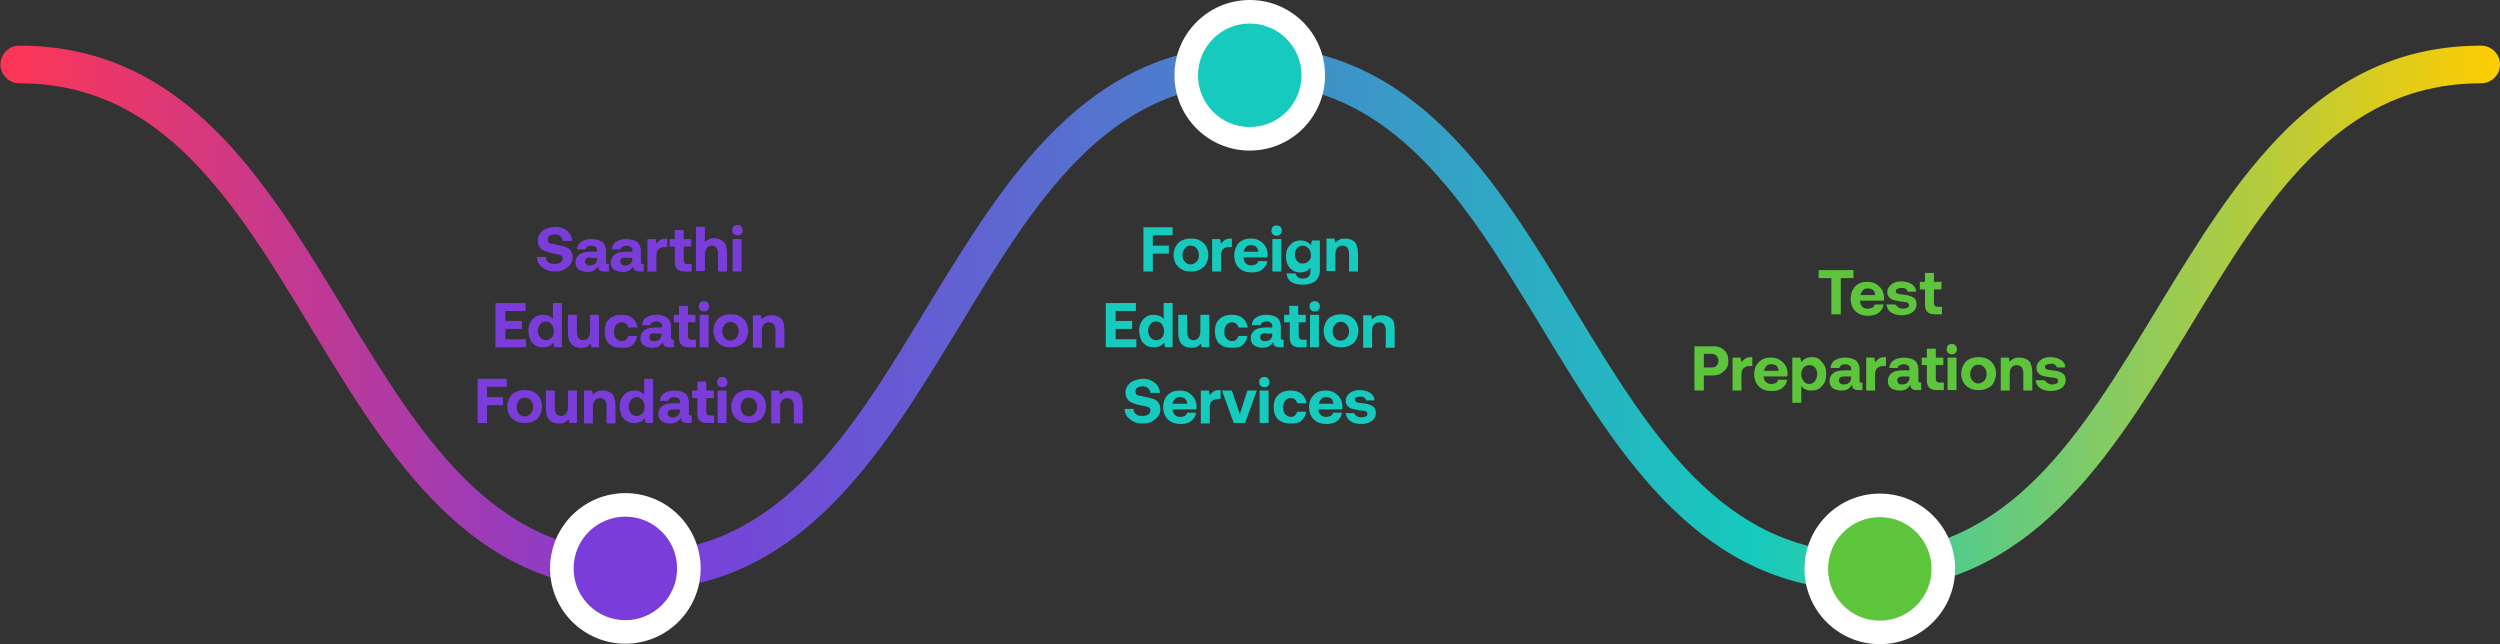 <?xml version="1.0" encoding="utf-8"?>
<!-- Generator: Adobe Illustrator 21.0.0, SVG Export Plug-In . SVG Version: 6.00 Build 0)  -->
<svg version="1.1" id="Layer_1" xmlns="http://www.w3.org/2000/svg" xmlns:xlink="http://www.w3.org/1999/xlink" x="0px" y="0px"
	 viewBox="0 0 531.3 136.9" style="enable-background:new 0 0 531.3 136.9;" xml:space="preserve">
<rect x="0" y="0" width="531.3" height="136.9" fill="#333333" stroke="none"/>
<g>
	<linearGradient id="SVGID_1_" gradientUnits="userSpaceOnUse" x1="0" y1="67.618" x2="531.275" y2="67.618">
		<stop  offset="0" style="stop-color:#FF3654"/>
		<stop  offset="0.261" style="stop-color:#7B3DD9"/>
		<stop  offset="0.381" style="stop-color:#6260D2"/>
		<stop  offset="0.645" style="stop-color:#24B7C1"/>
		<stop  offset="0.701" style="stop-color:#16CABD"/>
		<stop  offset="1" style="stop-color:#FFCC00"/>
	</linearGradient>
	<path style="fill:url(#SVGID_1_);" d="M396.5,125.5c-35,0-52.2-28.4-68.8-55.8c-16.2-26.7-31.5-52-62-52c-30.5,0-45.8,25.2-62,52
		c-16.7,27.4-33.9,55.8-68.8,55.8c-35,0-52.2-28.4-68.8-55.8c-16.2-26.7-31.5-52-62-52c-2.2,0-4-1.8-4-4s1.8-4,4-4
		c35,0,52.2,28.4,68.8,55.8c16.2,26.7,31.5,52,62,52s45.8-25.2,62-52c16.7-27.4,33.9-55.8,68.8-55.8c35,0,52.2,28.4,68.8,55.8
		c16.2,26.7,31.5,52,62,52c30.5,0,45.8-25.2,62-52c16.7-27.4,33.9-55.8,68.8-55.8c2.2,0,4,1.8,4,4s-1.8,4-4,4
		c-30.5,0-45.8,25.2-62,52C448.6,97.1,431.4,125.5,396.5,125.5z"/>
</g>
<g>
	<circle style="fill:#FFFFFF;" cx="399.5" cy="120.9" r="16"/>
	<circle style="fill:#5DC53C;" cx="399.5" cy="120.9" r="11"/>
</g>
<circle style="fill:#FFFFFF;" cx="265.6" cy="16" r="16"/>
<circle style="fill:#16CABD;" cx="265.6" cy="16" r="11"/>
<circle style="fill:#FFFFFF;" cx="132.9" cy="120.8" r="16"/>
<circle style="fill:#7B3DD9;" cx="132.9" cy="120.8" r="11"/>
<g>
	<path style="fill:#7B3DD9;" d="M116.5,55.7c0.3,0.3,0.8,0.4,1.4,0.4c0.5,0,0.9-0.1,1.2-0.3c0.3-0.2,0.5-0.5,0.5-0.8
		c0-0.3-0.1-0.5-0.2-0.6c-0.2-0.1-0.4-0.3-0.7-0.3c-0.3-0.1-0.8-0.2-1.4-0.3c-0.6-0.1-1.1-0.3-1.6-0.5s-0.8-0.5-1-0.8
		c-0.3-0.4-0.4-0.8-0.4-1.4c0-0.5,0.1-1,0.5-1.5c0.3-0.4,0.7-0.8,1.3-1s1.1-0.4,1.8-0.4c0.7,0,1.3,0.1,1.9,0.4
		c0.6,0.3,1,0.6,1.3,1.1c0.3,0.4,0.5,1,0.5,1.5h-2c0-0.4-0.2-0.7-0.5-1s-0.7-0.4-1.2-0.4c-0.4,0-0.8,0.1-1.1,0.3
		c-0.3,0.2-0.4,0.5-0.4,0.8c0,0.3,0.1,0.4,0.2,0.6s0.4,0.3,0.7,0.3s0.8,0.2,1.4,0.3c0.6,0.1,1.2,0.3,1.6,0.4c0.4,0.2,0.8,0.4,1,0.8
		c0.3,0.4,0.4,0.8,0.4,1.4c0,0.6-0.2,1.1-0.5,1.5s-0.8,0.8-1.3,1.1c-0.6,0.3-1.2,0.4-1.9,0.4c-0.8,0-1.4-0.1-2-0.4
		c-0.6-0.3-1-0.7-1.4-1.1c-0.3-0.5-0.5-1-0.5-1.6l2,0C116,55.1,116.1,55.5,116.5,55.7z"/>
	<path style="fill:#7B3DD9;" d="M129.4,57.7h-1c-0.9,0-1.3-0.4-1.3-1.1c-0.3,0.4-0.6,0.7-0.9,0.9s-0.8,0.3-1.3,0.3
		c-0.8,0-1.4-0.2-1.9-0.5c-0.5-0.4-0.7-0.9-0.7-1.5c0-0.7,0.3-1.3,0.8-1.7c0.5-0.4,1.3-0.6,2.4-0.6h1.4v-0.3c0-0.3-0.1-0.6-0.3-0.7
		s-0.5-0.3-0.9-0.3c-0.3,0-0.6,0.1-0.9,0.2c-0.2,0.2-0.4,0.4-0.4,0.6h-1.8c0.1-0.7,0.4-1.3,0.9-1.6c0.6-0.4,1.3-0.6,2.2-0.6
		c1,0,1.7,0.2,2.3,0.6c0.5,0.4,0.8,1.1,0.8,1.9v2.4c0,0.2,0,0.3,0.1,0.3c0.1,0.1,0.2,0.1,0.3,0.1h0.2V57.7z M125.5,54.7
		c-0.4,0-0.7,0.1-0.9,0.2s-0.3,0.4-0.3,0.7c0,0.2,0.1,0.4,0.3,0.6s0.4,0.2,0.7,0.2c0.5,0,0.9-0.1,1.2-0.4c0.3-0.3,0.4-0.7,0.4-1.1
		v-0.1H125.5z"/>
	<path style="fill:#7B3DD9;" d="M136.9,57.7h-1c-0.9,0-1.3-0.4-1.3-1.1c-0.3,0.4-0.6,0.7-0.9,0.9c-0.4,0.2-0.8,0.3-1.3,0.3
		c-0.8,0-1.4-0.2-1.9-0.5c-0.5-0.4-0.7-0.9-0.7-1.5c0-0.7,0.3-1.3,0.8-1.7c0.5-0.4,1.3-0.6,2.4-0.6h1.4v-0.3c0-0.3-0.1-0.6-0.3-0.7
		s-0.5-0.3-0.9-0.3c-0.3,0-0.6,0.1-0.9,0.2c-0.2,0.2-0.4,0.4-0.4,0.6H130c0.1-0.7,0.4-1.3,0.9-1.6c0.6-0.4,1.3-0.6,2.2-0.6
		c1,0,1.7,0.2,2.3,0.6c0.5,0.4,0.8,1.1,0.8,1.9v2.4c0,0.2,0,0.3,0.1,0.3c0.1,0.1,0.2,0.1,0.3,0.1h0.2V57.7z M133,54.7
		c-0.4,0-0.7,0.1-0.9,0.2s-0.3,0.4-0.3,0.7c0,0.2,0.1,0.4,0.3,0.6s0.4,0.2,0.7,0.2c0.5,0,0.9-0.1,1.2-0.4c0.3-0.3,0.4-0.7,0.4-1.1
		v-0.1H133z"/>
	<path style="fill:#7B3DD9;" d="M141.9,52.5h-0.8c-0.5,0-0.9,0.2-1.2,0.5s-0.4,0.8-0.4,1.3v3.4h-1.9v-6.9h1.7l0.2,1
		c0.2-0.3,0.5-0.6,0.8-0.8s0.7-0.3,1.2-0.3h0.3V52.5z"/>
	<path style="fill:#7B3DD9;" d="M142.3,52.4v-1.6h1.1v-1.9h1.9v1.9h1.6v1.6h-1.6v3c0,0.2,0.1,0.4,0.2,0.5s0.3,0.2,0.5,0.2h1v1.6
		h-1.6c-1.3,0-2-0.7-2-2v-3.3H142.3z"/>
	<path style="fill:#7B3DD9;" d="M154.5,53.9v3.8h-1.9V54c0-0.6-0.1-1-0.3-1.3c-0.2-0.3-0.6-0.5-1-0.5c-0.5,0-0.9,0.2-1.1,0.5
		s-0.4,0.8-0.4,1.4v3.5h-1.9v-9.4h1.9v3.3c0.5-0.6,1.2-0.9,2-0.9c0.8,0,1.5,0.3,2,0.8S154.5,52.8,154.5,53.9z"/>
	<path style="fill:#7B3DD9;" d="M157.8,49c0,0.3-0.1,0.6-0.3,0.8S157,50,156.7,50s-0.6-0.1-0.8-0.3c-0.2-0.2-0.3-0.5-0.3-0.8
		s0.1-0.6,0.3-0.8c0.2-0.2,0.5-0.3,0.8-0.3s0.6,0.1,0.8,0.3C157.7,48.4,157.8,48.6,157.8,49z M157.6,50.8v6.9h-1.9v-6.9H157.6z"/>
	<path style="fill:#7B3DD9;" d="M111.7,64.4v1.7h-4.3v2.1h3.5v1.7h-3.5v2.2h4.4v1.7h-6.5v-9.4H111.7z"/>
	<path style="fill:#7B3DD9;" d="M119.5,73.8h-1.7l-0.2-1c-0.5,0.7-1.2,1-2.2,1c-0.6,0-1.2-0.1-1.6-0.4c-0.5-0.3-0.9-0.7-1.1-1.2
		s-0.4-1.2-0.4-1.9c0-0.7,0.1-1.3,0.4-1.8s0.7-0.9,1.1-1.2c0.5-0.3,1-0.4,1.6-0.4c0.9,0,1.6,0.3,2.1,0.9v-3.4h1.9V73.8z M117.7,70.4
		c0-0.6-0.2-1.1-0.5-1.5c-0.3-0.4-0.7-0.6-1.2-0.6s-0.9,0.2-1.2,0.6c-0.3,0.4-0.5,0.8-0.5,1.4c0,0.6,0.2,1.1,0.5,1.4
		c0.3,0.4,0.7,0.6,1.2,0.6s0.9-0.2,1.2-0.5S117.7,71,117.7,70.4z"/>
	<path style="fill:#7B3DD9;" d="M127.4,73.8h-1.7l-0.2-0.8c-0.2,0.3-0.5,0.5-0.8,0.7c-0.3,0.2-0.7,0.2-1.2,0.2c-0.8,0-1.5-0.2-2-0.7
		c-0.5-0.5-0.8-1.3-0.8-2.5v-3.8h1.9v3.5c0,0.6,0.1,1.1,0.3,1.4c0.2,0.3,0.6,0.5,1,0.5c0.5,0,0.8-0.2,1.1-0.5
		c0.3-0.4,0.4-0.8,0.4-1.5v-3.4h1.9V73.8z"/>
	<path style="fill:#7B3DD9;" d="M132,73.9c-0.7,0-1.3-0.1-1.9-0.4s-1-0.7-1.2-1.2c-0.3-0.5-0.4-1.2-0.4-1.9c0-0.7,0.1-1.3,0.4-1.9
		c0.3-0.5,0.7-0.9,1.3-1.2c0.5-0.3,1.2-0.4,1.9-0.4c0.9,0,1.7,0.2,2.3,0.7c0.6,0.5,0.9,1.1,1.1,2h-2c-0.1-0.3-0.2-0.6-0.5-0.8
		c-0.2-0.2-0.5-0.3-0.9-0.3c-0.5,0-0.9,0.2-1.2,0.6c-0.3,0.4-0.4,0.8-0.4,1.4c0,0.6,0.1,1.1,0.4,1.4s0.7,0.6,1.2,0.6
		c0.4,0,0.7-0.1,0.9-0.3s0.4-0.5,0.5-0.8h1.9c-0.1,0.8-0.5,1.5-1.1,2S132.9,73.9,132,73.9z"/>
	<path style="fill:#7B3DD9;" d="M143.2,73.8h-1c-0.9,0-1.3-0.4-1.3-1.1c-0.3,0.4-0.6,0.7-0.9,0.9c-0.4,0.2-0.8,0.3-1.3,0.3
		c-0.8,0-1.4-0.2-1.9-0.5c-0.5-0.4-0.7-0.9-0.7-1.5c0-0.7,0.3-1.3,0.8-1.7c0.5-0.4,1.3-0.6,2.4-0.6h1.4v-0.3c0-0.3-0.1-0.6-0.3-0.7
		s-0.5-0.3-0.9-0.3c-0.3,0-0.6,0.1-0.9,0.2c-0.2,0.2-0.4,0.4-0.4,0.6h-1.8c0.1-0.7,0.4-1.3,0.9-1.6c0.6-0.4,1.3-0.6,2.2-0.6
		c1,0,1.7,0.2,2.3,0.6c0.5,0.4,0.8,1.1,0.8,1.9v2.4c0,0.2,0,0.3,0.1,0.3c0.1,0.1,0.2,0.1,0.3,0.1h0.2V73.8z M139.2,70.8
		c-0.4,0-0.7,0.1-0.9,0.2s-0.3,0.4-0.3,0.7c0,0.2,0.1,0.4,0.3,0.6s0.4,0.2,0.7,0.2c0.5,0,0.9-0.1,1.2-0.4c0.3-0.3,0.4-0.7,0.4-1.1
		v-0.1H139.2z"/>
	<path style="fill:#7B3DD9;" d="M143.2,68.5v-1.6h1.1V65h1.9v1.9h1.6v1.6h-1.6v3c0,0.2,0.1,0.4,0.2,0.5c0.1,0.1,0.3,0.2,0.5,0.2h1
		v1.6h-1.6c-1.3,0-2-0.7-2-2v-3.3H143.2z"/>
	<path style="fill:#7B3DD9;" d="M150.7,65.1c0,0.3-0.1,0.6-0.3,0.8s-0.5,0.3-0.8,0.3s-0.6-0.1-0.8-0.3c-0.2-0.2-0.3-0.5-0.3-0.8
		s0.1-0.6,0.3-0.8c0.2-0.2,0.5-0.3,0.8-0.3s0.6,0.1,0.8,0.3C150.6,64.5,150.7,64.8,150.7,65.1z M150.6,66.9v6.9h-1.9v-6.9H150.6z"/>
	<path style="fill:#7B3DD9;" d="M152.1,72.2c-0.3-0.5-0.5-1.2-0.5-1.9s0.2-1.3,0.5-1.9c0.3-0.5,0.7-1,1.3-1.2
		c0.6-0.3,1.2-0.4,1.9-0.4c0.7,0,1.4,0.1,1.9,0.4c0.6,0.3,1,0.7,1.3,1.2c0.3,0.5,0.5,1.2,0.5,1.9c0,0.7-0.2,1.3-0.5,1.9
		s-0.7,0.9-1.3,1.2c-0.6,0.3-1.2,0.4-1.9,0.4c-0.7,0-1.4-0.1-1.9-0.4S152.4,72.7,152.1,72.2z M157,70.4c0-0.6-0.2-1.1-0.5-1.4
		c-0.3-0.4-0.7-0.6-1.3-0.6c-0.5,0-0.9,0.2-1.2,0.6c-0.3,0.4-0.5,0.8-0.5,1.4c0,0.6,0.2,1.1,0.5,1.4c0.3,0.4,0.7,0.6,1.2,0.6
		c0.5,0,0.9-0.2,1.3-0.6C156.8,71.4,157,70.9,157,70.4z"/>
	<path style="fill:#7B3DD9;" d="M166.7,70.1v3.8h-1.9v-3.6c0-1.2-0.5-1.8-1.4-1.8c-0.5,0-0.9,0.2-1.1,0.5c-0.3,0.3-0.4,0.8-0.4,1.4
		v3.5H160v-6.9h1.7l0.2,0.9c0.2-0.3,0.5-0.5,0.9-0.7c0.3-0.2,0.8-0.2,1.3-0.2c0.8,0,1.5,0.3,2,0.8C166.4,68.1,166.7,68.9,166.7,70.1
		z"/>
	<path style="fill:#7B3DD9;" d="M107.7,80.5v1.7h-4.2v2.2h3.4v1.7h-3.4v3.8h-2v-9.4H107.7z"/>
	<path style="fill:#7B3DD9;" d="M108.3,88.3c-0.3-0.5-0.5-1.2-0.5-1.9s0.2-1.3,0.5-1.9c0.3-0.5,0.7-1,1.3-1.2
		c0.6-0.3,1.2-0.4,1.9-0.4c0.7,0,1.4,0.1,1.9,0.4c0.6,0.3,1,0.7,1.3,1.2c0.3,0.5,0.5,1.2,0.5,1.9c0,0.7-0.2,1.3-0.5,1.9
		s-0.7,0.9-1.3,1.2c-0.6,0.3-1.2,0.4-1.9,0.4c-0.7,0-1.4-0.1-1.9-0.4S108.7,88.9,108.3,88.3z M113.3,86.5c0-0.6-0.2-1.1-0.5-1.4
		c-0.3-0.4-0.7-0.6-1.3-0.6c-0.5,0-0.9,0.2-1.2,0.6c-0.3,0.4-0.5,0.8-0.5,1.4c0,0.6,0.2,1.1,0.5,1.4c0.3,0.4,0.7,0.6,1.2,0.6
		c0.5,0,0.9-0.2,1.3-0.6C113.1,87.6,113.3,87.1,113.3,86.5z"/>
	<path style="fill:#7B3DD9;" d="M122.7,89.9h-1.7l-0.2-0.8c-0.2,0.3-0.5,0.5-0.8,0.7c-0.3,0.2-0.7,0.2-1.2,0.2c-0.8,0-1.5-0.2-2-0.7
		c-0.5-0.5-0.8-1.3-0.8-2.5V83h1.9v3.5c0,0.6,0.1,1.1,0.3,1.4c0.2,0.3,0.6,0.5,1,0.5c0.5,0,0.8-0.2,1.1-0.5c0.3-0.4,0.4-0.8,0.4-1.5
		V83h1.9V89.9z"/>
	<path style="fill:#7B3DD9;" d="M130.8,86.2v3.8h-1.9v-3.6c0-1.2-0.5-1.8-1.4-1.8c-0.5,0-0.9,0.2-1.1,0.5c-0.3,0.3-0.4,0.8-0.4,1.4
		v3.5h-1.9V83h1.7l0.2,0.9c0.2-0.3,0.5-0.5,0.9-0.7c0.3-0.2,0.8-0.2,1.3-0.2c0.8,0,1.5,0.3,2,0.8C130.5,84.2,130.8,85,130.8,86.2z"
		/>
	<path style="fill:#7B3DD9;" d="M138.9,89.9h-1.7l-0.2-1c-0.5,0.7-1.2,1-2.2,1c-0.6,0-1.2-0.1-1.6-0.4c-0.5-0.3-0.9-0.7-1.1-1.2
		s-0.4-1.2-0.4-1.9c0-0.7,0.1-1.3,0.4-1.8s0.7-0.9,1.1-1.2c0.5-0.3,1-0.4,1.6-0.4c0.9,0,1.6,0.3,2.1,0.9v-3.4h1.9V89.9z M137,86.5
		c0-0.6-0.2-1.1-0.5-1.5c-0.3-0.4-0.7-0.6-1.2-0.6s-0.9,0.2-1.2,0.6c-0.3,0.4-0.5,0.8-0.5,1.4c0,0.6,0.2,1.1,0.5,1.4
		c0.3,0.4,0.7,0.6,1.2,0.6s0.9-0.2,1.2-0.5S137,87.1,137,86.5z"/>
	<path style="fill:#7B3DD9;" d="M147,89.9h-1c-0.9,0-1.3-0.4-1.3-1.1c-0.3,0.4-0.6,0.7-0.9,0.9c-0.4,0.2-0.8,0.3-1.3,0.3
		c-0.8,0-1.4-0.2-1.9-0.5c-0.5-0.4-0.7-0.9-0.7-1.5c0-0.7,0.3-1.3,0.8-1.7c0.5-0.4,1.3-0.6,2.4-0.6h1.4v-0.3c0-0.3-0.1-0.6-0.3-0.7
		s-0.5-0.3-0.9-0.3c-0.3,0-0.6,0.1-0.9,0.2c-0.2,0.2-0.4,0.4-0.4,0.6h-1.8c0.1-0.7,0.4-1.3,0.9-1.6c0.6-0.4,1.3-0.6,2.2-0.6
		c1,0,1.7,0.2,2.3,0.6c0.5,0.4,0.8,1.1,0.8,1.9v2.4c0,0.2,0,0.3,0.1,0.3c0.1,0.1,0.2,0.1,0.3,0.1h0.2V89.9z M143.1,87
		c-0.4,0-0.7,0.1-0.9,0.2s-0.3,0.4-0.3,0.7c0,0.2,0.1,0.4,0.3,0.6s0.4,0.2,0.7,0.2c0.5,0,0.9-0.1,1.2-0.4c0.3-0.3,0.4-0.7,0.4-1.1
		V87H143.1z"/>
	<path style="fill:#7B3DD9;" d="M147.1,84.6V83h1.1v-1.9h1.9V83h1.6v1.6h-1.6v3c0,0.2,0.1,0.4,0.2,0.5s0.3,0.2,0.5,0.2h1v1.6h-1.6
		c-1.3,0-2-0.7-2-2v-3.3H147.1z"/>
	<path style="fill:#7B3DD9;" d="M154.6,81.2c0,0.3-0.1,0.6-0.3,0.8s-0.5,0.3-0.8,0.3s-0.6-0.1-0.8-0.3c-0.2-0.2-0.3-0.5-0.3-0.8
		s0.1-0.6,0.3-0.8c0.2-0.2,0.5-0.3,0.8-0.3s0.6,0.1,0.8,0.3C154.5,80.7,154.6,80.9,154.6,81.2z M154.4,83v6.9h-1.9V83H154.4z"/>
	<path style="fill:#7B3DD9;" d="M155.9,88.3c-0.3-0.5-0.5-1.2-0.5-1.9s0.2-1.3,0.5-1.9c0.3-0.5,0.7-1,1.3-1.2
		c0.6-0.3,1.2-0.4,1.9-0.4c0.7,0,1.4,0.1,1.9,0.4c0.6,0.3,1,0.7,1.3,1.2c0.3,0.5,0.5,1.2,0.5,1.9c0,0.7-0.2,1.3-0.5,1.9
		s-0.7,0.9-1.3,1.2c-0.6,0.3-1.2,0.4-1.9,0.4c-0.7,0-1.4-0.1-1.9-0.4S156.2,88.9,155.9,88.3z M160.9,86.5c0-0.6-0.2-1.1-0.5-1.4
		c-0.3-0.4-0.7-0.6-1.3-0.6c-0.5,0-0.9,0.2-1.2,0.6c-0.3,0.4-0.5,0.8-0.5,1.4c0,0.6,0.2,1.1,0.5,1.4c0.3,0.4,0.7,0.6,1.2,0.6
		c0.5,0,0.9-0.2,1.3-0.6C160.7,87.6,160.9,87.1,160.9,86.5z"/>
	<path style="fill:#7B3DD9;" d="M170.6,86.2v3.8h-1.9v-3.6c0-1.2-0.5-1.8-1.4-1.8c-0.5,0-0.9,0.2-1.1,0.5c-0.3,0.3-0.4,0.8-0.4,1.4
		v3.5h-1.9V83h1.7l0.2,0.9c0.2-0.3,0.5-0.5,0.9-0.7c0.3-0.2,0.8-0.2,1.3-0.2c0.8,0,1.5,0.3,2,0.8C170.3,84.2,170.6,85,170.6,86.2z"
		/>
</g>
<g>
	<path style="fill:#16CABD;" d="M249.2,48.3V50H245v2.2h3.4v1.7H245v3.8h-2v-9.4H249.2z"/>
	<path style="fill:#16CABD;" d="M249.9,56.1c-0.3-0.5-0.5-1.2-0.5-1.9s0.2-1.3,0.5-1.9c0.3-0.5,0.7-1,1.3-1.2
		c0.6-0.3,1.2-0.4,1.9-0.4c0.7,0,1.4,0.1,1.9,0.4c0.6,0.3,1,0.7,1.3,1.2c0.3,0.5,0.5,1.2,0.5,1.9c0,0.7-0.2,1.3-0.5,1.9
		c-0.3,0.5-0.7,0.9-1.3,1.2c-0.6,0.3-1.2,0.4-1.9,0.4c-0.7,0-1.4-0.1-1.9-0.4S250.2,56.6,249.9,56.1z M254.8,54.2
		c0-0.6-0.2-1.1-0.5-1.4c-0.3-0.4-0.7-0.6-1.3-0.6c-0.5,0-0.9,0.2-1.2,0.6c-0.3,0.4-0.5,0.8-0.5,1.4c0,0.6,0.2,1.1,0.5,1.4
		c0.3,0.4,0.7,0.6,1.2,0.6c0.5,0,0.9-0.2,1.3-0.6C254.6,55.3,254.8,54.8,254.8,54.2z"/>
	<path style="fill:#16CABD;" d="M261.9,52.5h-0.8c-0.5,0-0.9,0.2-1.2,0.5s-0.4,0.8-0.4,1.3v3.4h-1.9v-6.9h1.7l0.2,1
		c0.2-0.3,0.5-0.6,0.8-0.8s0.7-0.3,1.2-0.3h0.3V52.5z"/>
	<path style="fill:#16CABD;" d="M264,51.1c0.5-0.3,1.1-0.4,1.8-0.4c0.7,0,1.3,0.1,1.8,0.4s1,0.7,1.3,1.2c0.3,0.5,0.5,1.1,0.5,1.8
		c0,0.2,0,0.5-0.1,0.6h-5v0.1c0,0.5,0.2,0.9,0.5,1.2c0.3,0.3,0.7,0.4,1.1,0.4c0.4,0,0.7-0.1,1-0.2c0.3-0.2,0.4-0.4,0.5-0.7h1.9
		c-0.1,0.5-0.2,0.9-0.5,1.2c-0.3,0.4-0.6,0.7-1.1,0.9s-1,0.3-1.6,0.3c-0.8,0-1.4-0.1-2-0.4c-0.6-0.3-1-0.7-1.3-1.2
		c-0.3-0.5-0.5-1.2-0.5-1.9c0-0.7,0.1-1.3,0.4-1.9C263,51.8,263.4,51.4,264,51.1z M266.9,52.4c-0.3-0.2-0.6-0.3-1.1-0.3
		c-0.4,0-0.8,0.1-1,0.4s-0.5,0.6-0.5,1h3.1C267.4,53,267.2,52.7,266.9,52.4z"/>
	<path style="fill:#16CABD;" d="M272.4,49c0,0.3-0.1,0.6-0.3,0.8s-0.5,0.3-0.8,0.3s-0.6-0.1-0.8-0.3c-0.2-0.2-0.3-0.5-0.3-0.8
		s0.1-0.6,0.3-0.8c0.2-0.2,0.5-0.3,0.8-0.3s0.6,0.1,0.8,0.3C272.3,48.4,272.4,48.6,272.4,49z M272.3,50.8v6.9h-1.9v-6.9H272.3z"/>
	<path style="fill:#16CABD;" d="M280.5,57.5c0,0.9-0.3,1.6-0.9,2.2c-0.6,0.5-1.5,0.8-2.8,0.8c-1,0-1.8-0.2-2.4-0.6
		c-0.6-0.4-0.9-1-1-1.8h1.9c0.1,0.3,0.3,0.6,0.5,0.8c0.3,0.2,0.6,0.3,1,0.3c0.5,0,1-0.1,1.3-0.4s0.4-0.7,0.4-1.2v-0.7
		c-0.5,0.6-1.2,1-2.1,1c-0.6,0-1.2-0.1-1.6-0.4c-0.5-0.3-0.9-0.7-1.1-1.2c-0.3-0.5-0.4-1.1-0.4-1.8c0-0.7,0.1-1.3,0.4-1.8
		c0.3-0.5,0.7-0.9,1.1-1.2c0.5-0.3,1-0.4,1.6-0.4c0.9,0,1.6,0.3,2.2,1l0.2-1h1.7V57.5z M278.6,54.2c0-0.6-0.2-1.1-0.5-1.4
		s-0.7-0.6-1.2-0.6s-0.9,0.2-1.2,0.5c-0.3,0.4-0.5,0.8-0.5,1.4c0,0.6,0.2,1.1,0.5,1.4c0.3,0.4,0.7,0.5,1.2,0.5s0.9-0.2,1.2-0.5
		C278.5,55.2,278.6,54.8,278.6,54.2z"/>
	<path style="fill:#16CABD;" d="M288.6,53.9v3.8h-1.9V54c0-1.2-0.5-1.8-1.4-1.8c-0.5,0-0.9,0.2-1.1,0.5c-0.3,0.3-0.4,0.8-0.4,1.4
		v3.5h-1.9v-6.9h1.7l0.2,0.9c0.2-0.3,0.5-0.5,0.9-0.7c0.3-0.2,0.8-0.2,1.3-0.2c0.8,0,1.5,0.3,2,0.8
		C288.3,51.9,288.6,52.8,288.6,53.9z"/>
	<path style="fill:#16CABD;" d="M241.4,64.4v1.7h-4.3v2.1h3.5v1.7h-3.5v2.2h4.4v1.7h-6.5v-9.4H241.4z"/>
	<path style="fill:#16CABD;" d="M249.3,73.8h-1.7l-0.2-1c-0.5,0.7-1.2,1-2.2,1c-0.6,0-1.2-0.1-1.6-0.4c-0.5-0.3-0.9-0.7-1.1-1.2
		s-0.4-1.2-0.4-1.9c0-0.7,0.1-1.3,0.4-1.8s0.7-0.9,1.1-1.2c0.5-0.3,1-0.4,1.6-0.4c0.9,0,1.6,0.3,2.1,0.9v-3.4h1.9V73.8z M247.4,70.4
		c0-0.6-0.2-1.1-0.5-1.5c-0.3-0.4-0.7-0.6-1.2-0.6s-0.9,0.2-1.2,0.6c-0.3,0.4-0.5,0.8-0.5,1.4c0,0.6,0.2,1.1,0.5,1.4
		c0.3,0.4,0.7,0.6,1.2,0.6s0.9-0.2,1.2-0.5S247.4,71,247.4,70.4z"/>
	<path style="fill:#16CABD;" d="M257.1,73.8h-1.7l-0.2-0.8c-0.2,0.3-0.5,0.5-0.8,0.7c-0.3,0.2-0.7,0.2-1.2,0.2c-0.8,0-1.5-0.2-2-0.7
		c-0.5-0.5-0.8-1.3-0.8-2.5v-3.8h1.9v3.5c0,0.6,0.1,1.1,0.3,1.4c0.2,0.3,0.6,0.5,1,0.5c0.5,0,0.8-0.2,1.1-0.5
		c0.3-0.4,0.4-0.8,0.4-1.5v-3.4h1.9V73.8z"/>
	<path style="fill:#16CABD;" d="M261.7,73.9c-0.7,0-1.3-0.1-1.9-0.4s-1-0.7-1.2-1.2c-0.3-0.5-0.4-1.2-0.4-1.9c0-0.7,0.1-1.3,0.4-1.9
		c0.3-0.5,0.7-0.9,1.3-1.2c0.5-0.3,1.2-0.4,1.9-0.4c0.9,0,1.7,0.2,2.3,0.7c0.6,0.5,0.9,1.1,1.1,2h-2c-0.1-0.3-0.2-0.6-0.5-0.8
		c-0.2-0.2-0.5-0.3-0.9-0.3c-0.5,0-0.9,0.2-1.2,0.6c-0.3,0.4-0.4,0.8-0.4,1.4c0,0.6,0.1,1.1,0.4,1.4s0.7,0.6,1.2,0.6
		c0.4,0,0.7-0.1,0.9-0.3s0.4-0.5,0.5-0.8h1.9c-0.1,0.8-0.5,1.5-1.1,2S262.7,73.9,261.7,73.9z"/>
	<path style="fill:#16CABD;" d="M272.9,73.8h-1c-0.9,0-1.3-0.4-1.3-1.1c-0.3,0.4-0.6,0.7-0.9,0.9c-0.4,0.2-0.8,0.3-1.3,0.3
		c-0.8,0-1.4-0.2-1.9-0.5c-0.5-0.4-0.7-0.9-0.7-1.5c0-0.7,0.3-1.3,0.8-1.7c0.5-0.4,1.3-0.6,2.4-0.6h1.4v-0.3c0-0.3-0.1-0.6-0.3-0.7
		s-0.5-0.3-0.9-0.3c-0.3,0-0.6,0.1-0.9,0.2c-0.2,0.2-0.4,0.4-0.4,0.6H266c0.1-0.7,0.4-1.3,0.9-1.6c0.6-0.4,1.3-0.6,2.2-0.6
		c1,0,1.7,0.2,2.3,0.6c0.5,0.4,0.8,1.1,0.8,1.9v2.4c0,0.2,0,0.3,0.1,0.3c0.1,0.1,0.2,0.1,0.3,0.1h0.2V73.8z M269,70.8
		c-0.4,0-0.7,0.1-0.9,0.2s-0.3,0.4-0.3,0.7c0,0.2,0.1,0.4,0.3,0.6s0.4,0.2,0.7,0.2c0.5,0,0.9-0.1,1.2-0.4c0.3-0.3,0.4-0.7,0.4-1.1
		v-0.1H269z"/>
	<path style="fill:#16CABD;" d="M272.9,68.5v-1.6h1.1V65h1.9v1.9h1.6v1.6H276v3c0,0.2,0.1,0.4,0.2,0.5c0.1,0.1,0.3,0.2,0.5,0.2h1
		v1.6h-1.6c-1.3,0-2-0.7-2-2v-3.3H272.9z"/>
	<path style="fill:#16CABD;" d="M280.5,65.1c0,0.3-0.1,0.6-0.3,0.8s-0.5,0.3-0.8,0.3s-0.6-0.1-0.8-0.3c-0.2-0.2-0.3-0.5-0.3-0.8
		s0.1-0.6,0.3-0.8c0.2-0.2,0.5-0.3,0.8-0.3s0.6,0.1,0.8,0.3C280.4,64.5,280.5,64.8,280.5,65.1z M280.3,66.9v6.9h-1.9v-6.9H280.3z"/>
	<path style="fill:#16CABD;" d="M281.8,72.2c-0.3-0.5-0.5-1.2-0.5-1.9s0.2-1.3,0.5-1.9c0.3-0.5,0.7-1,1.3-1.2
		c0.6-0.3,1.2-0.4,1.9-0.4c0.7,0,1.4,0.1,1.9,0.4c0.6,0.3,1,0.7,1.3,1.2c0.3,0.5,0.5,1.2,0.5,1.9c0,0.7-0.2,1.3-0.5,1.9
		s-0.7,0.9-1.3,1.2c-0.6,0.3-1.2,0.4-1.9,0.4c-0.7,0-1.4-0.1-1.9-0.4S282.1,72.7,281.8,72.2z M286.7,70.4c0-0.6-0.2-1.1-0.5-1.4
		c-0.3-0.4-0.7-0.6-1.3-0.6c-0.5,0-0.9,0.2-1.2,0.6c-0.3,0.4-0.5,0.8-0.5,1.4c0,0.6,0.2,1.1,0.5,1.4c0.3,0.4,0.7,0.6,1.2,0.6
		c0.5,0,0.9-0.2,1.3-0.6C286.6,71.4,286.7,70.9,286.7,70.4z"/>
	<path style="fill:#16CABD;" d="M296.4,70.1v3.8h-1.9v-3.6c0-1.2-0.5-1.8-1.4-1.8c-0.5,0-0.9,0.2-1.1,0.5c-0.3,0.3-0.4,0.8-0.4,1.4
		v3.5h-1.9v-6.9h1.7l0.2,0.9c0.2-0.3,0.5-0.5,0.9-0.7c0.3-0.2,0.8-0.2,1.3-0.2c0.8,0,1.5,0.3,2,0.8
		C296.2,68.1,296.4,68.9,296.4,70.1z"/>
	<path style="fill:#16CABD;" d="M241.4,88c0.3,0.3,0.8,0.4,1.4,0.4c0.5,0,0.9-0.1,1.2-0.3c0.3-0.2,0.5-0.5,0.5-0.8
		c0-0.3-0.1-0.5-0.2-0.6c-0.2-0.1-0.4-0.3-0.7-0.3c-0.3-0.1-0.8-0.2-1.4-0.3c-0.6-0.1-1.1-0.3-1.6-0.5s-0.8-0.5-1-0.8
		c-0.3-0.4-0.4-0.8-0.4-1.4c0-0.5,0.1-1,0.5-1.5c0.3-0.4,0.7-0.8,1.3-1s1.1-0.4,1.8-0.4c0.7,0,1.3,0.1,1.9,0.4
		c0.6,0.3,1,0.6,1.3,1.1c0.3,0.4,0.5,1,0.5,1.5h-2c0-0.4-0.2-0.7-0.5-1s-0.7-0.4-1.2-0.4c-0.4,0-0.8,0.1-1.1,0.3
		c-0.3,0.2-0.4,0.5-0.4,0.8c0,0.3,0.1,0.4,0.2,0.6s0.4,0.3,0.7,0.3s0.8,0.2,1.4,0.3c0.6,0.1,1.2,0.3,1.6,0.4c0.4,0.2,0.8,0.4,1,0.8
		c0.3,0.4,0.4,0.8,0.4,1.4c0,0.6-0.2,1.1-0.5,1.5s-0.8,0.8-1.3,1.1c-0.6,0.3-1.2,0.4-1.9,0.4c-0.8,0-1.4-0.1-2-0.4
		c-0.6-0.3-1-0.7-1.4-1.1c-0.3-0.5-0.5-1-0.5-1.6l2,0C240.8,87.3,241,87.7,241.4,88z"/>
	<path style="fill:#16CABD;" d="M248.9,83.4c0.5-0.3,1.1-0.4,1.8-0.4c0.7,0,1.3,0.1,1.8,0.4s1,0.7,1.3,1.2c0.3,0.5,0.5,1.1,0.5,1.8
		c0,0.2,0,0.5-0.1,0.6h-5V87c0,0.5,0.2,0.9,0.5,1.2c0.3,0.3,0.7,0.4,1.1,0.4c0.4,0,0.7-0.1,1-0.2c0.3-0.2,0.4-0.4,0.5-0.7h1.9
		c-0.1,0.5-0.2,0.9-0.5,1.2c-0.3,0.4-0.6,0.7-1.1,0.9s-1,0.3-1.6,0.3c-0.8,0-1.4-0.1-2-0.4c-0.6-0.3-1-0.7-1.3-1.2
		c-0.3-0.5-0.5-1.2-0.5-1.9c0-0.7,0.1-1.3,0.4-1.9C247.9,84.1,248.3,83.7,248.9,83.4z M251.8,84.7c-0.3-0.2-0.6-0.3-1.1-0.3
		c-0.4,0-0.8,0.1-1,0.4s-0.5,0.6-0.5,1h3.1C252.3,85.3,252.1,84.9,251.8,84.7z"/>
	<path style="fill:#16CABD;" d="M259.5,84.8h-0.8c-0.5,0-0.9,0.2-1.2,0.5s-0.4,0.8-0.4,1.3v3.4h-1.9V83h1.7l0.2,1
		c0.2-0.3,0.5-0.6,0.8-0.8s0.7-0.3,1.2-0.3h0.3V84.8z"/>
	<path style="fill:#16CABD;" d="M261.8,83l1.7,5l1.6-5h2l-2.5,6.9h-2.4l-2.5-6.9H261.8z"/>
	<path style="fill:#16CABD;" d="M269.8,81.2c0,0.3-0.1,0.6-0.3,0.8s-0.5,0.3-0.8,0.3s-0.6-0.1-0.8-0.3c-0.2-0.2-0.3-0.5-0.3-0.8
		s0.1-0.6,0.3-0.8c0.2-0.2,0.5-0.3,0.8-0.3s0.6,0.1,0.8,0.3C269.7,80.7,269.8,80.9,269.8,81.2z M269.6,83v6.9h-1.9V83H269.6z"/>
	<path style="fill:#16CABD;" d="M274.2,90c-0.7,0-1.3-0.1-1.9-0.4s-1-0.7-1.2-1.2c-0.3-0.5-0.4-1.2-0.4-1.9c0-0.7,0.1-1.3,0.4-1.9
		c0.3-0.5,0.7-0.9,1.3-1.2c0.5-0.3,1.2-0.4,1.9-0.4c0.9,0,1.7,0.2,2.3,0.7c0.6,0.5,0.9,1.1,1.1,2h-2c-0.1-0.3-0.2-0.6-0.5-0.8
		c-0.2-0.2-0.5-0.3-0.9-0.3c-0.5,0-0.9,0.2-1.2,0.6c-0.3,0.4-0.4,0.8-0.4,1.4c0,0.6,0.1,1.1,0.4,1.4s0.7,0.6,1.2,0.6
		c0.4,0,0.7-0.1,0.9-0.3s0.4-0.5,0.5-0.8h1.9c-0.1,0.8-0.5,1.5-1.1,2S275.2,90,274.2,90z"/>
	<path style="fill:#16CABD;" d="M279.9,83.4c0.5-0.3,1.1-0.4,1.8-0.4c0.7,0,1.3,0.1,1.8,0.4s1,0.7,1.3,1.2c0.3,0.5,0.5,1.1,0.5,1.8
		c0,0.2,0,0.5-0.1,0.6h-5V87c0,0.5,0.2,0.9,0.5,1.2c0.3,0.3,0.7,0.4,1.1,0.4c0.4,0,0.7-0.1,1-0.2c0.3-0.2,0.4-0.4,0.5-0.7h1.9
		c-0.1,0.5-0.2,0.9-0.5,1.2c-0.3,0.4-0.6,0.7-1.1,0.9s-1,0.3-1.6,0.3c-0.8,0-1.4-0.1-2-0.4c-0.6-0.3-1-0.7-1.3-1.2
		c-0.3-0.5-0.5-1.2-0.5-1.9c0-0.7,0.1-1.3,0.4-1.9C279,84.1,279.4,83.7,279.9,83.4z M282.9,84.7c-0.3-0.2-0.6-0.3-1.1-0.3
		c-0.4,0-0.8,0.1-1,0.4s-0.5,0.6-0.5,1h3.1C283.3,85.3,283.2,84.9,282.9,84.7z"/>
	<path style="fill:#16CABD;" d="M288.3,88.4c0.3,0.2,0.6,0.3,1,0.3c0.4,0,0.7-0.1,1-0.2c0.2-0.1,0.3-0.3,0.3-0.6
		c0-0.2-0.1-0.3-0.2-0.4c-0.1-0.1-0.3-0.2-0.5-0.2s-0.5-0.1-1-0.1c-0.6-0.1-1.1-0.2-1.5-0.3c-0.4-0.1-0.7-0.3-1-0.6
		s-0.4-0.6-0.4-1.1s0.1-0.8,0.4-1.2c0.2-0.3,0.6-0.6,1-0.8c0.4-0.2,1-0.3,1.5-0.3c0.9,0,1.7,0.2,2.3,0.6s0.9,0.9,0.9,1.6h-1.8
		c0-0.3-0.2-0.5-0.4-0.6c-0.2-0.2-0.6-0.2-0.9-0.2c-0.4,0-0.6,0.1-0.9,0.2S288,84.8,288,85c0,0.2,0.1,0.3,0.2,0.4
		c0.1,0.1,0.3,0.1,0.5,0.2c0.2,0,0.5,0.1,0.9,0.1c0.9,0.1,1.6,0.3,2.1,0.6s0.7,0.8,0.7,1.5c0,0.4-0.1,0.8-0.4,1.2s-0.6,0.6-1.1,0.8
		c-0.5,0.2-1,0.3-1.6,0.3c-1,0-1.7-0.2-2.3-0.6s-0.9-1-1-1.7h1.8C287.8,87.9,288,88.2,288.3,88.4z"/>
</g>
<g>
	<path style="fill:#5DC53C;" d="M393.9,57.4v1.7h-2.7v7.7h-2v-7.7h-2.7v-1.7H393.9z"/>
	<path style="fill:#5DC53C;" d="M395,60.3c0.5-0.3,1.1-0.4,1.8-0.4c0.7,0,1.3,0.1,1.8,0.4s1,0.7,1.3,1.2c0.3,0.5,0.5,1.1,0.5,1.8
		c0,0.2,0,0.5-0.1,0.6h-5v0.1c0,0.5,0.2,0.9,0.5,1.2c0.3,0.3,0.7,0.4,1.1,0.4c0.4,0,0.7-0.1,1-0.2c0.3-0.2,0.4-0.4,0.5-0.7h1.9
		c-0.1,0.5-0.2,0.9-0.5,1.2c-0.3,0.4-0.6,0.7-1.1,0.9s-1,0.3-1.6,0.3c-0.8,0-1.4-0.1-2-0.4c-0.6-0.3-1-0.7-1.3-1.2
		c-0.3-0.5-0.5-1.2-0.5-1.9c0-0.7,0.1-1.3,0.4-1.9C394.1,61,394.5,60.5,395,60.3z M398,61.6c-0.3-0.2-0.6-0.3-1.1-0.3
		c-0.4,0-0.8,0.1-1,0.4s-0.5,0.6-0.5,1h3.1C398.5,62.1,398.3,61.8,398,61.6z"/>
	<path style="fill:#5DC53C;" d="M403.4,65.3c0.3,0.2,0.6,0.3,1,0.3c0.4,0,0.7-0.1,1-0.2c0.2-0.1,0.3-0.3,0.3-0.6
		c0-0.2-0.1-0.3-0.2-0.4c-0.1-0.1-0.3-0.2-0.5-0.2s-0.5-0.1-1-0.1c-0.6-0.1-1.1-0.2-1.5-0.3c-0.4-0.1-0.7-0.3-1-0.6
		s-0.4-0.6-0.4-1.1s0.1-0.8,0.4-1.2c0.2-0.3,0.6-0.6,1-0.8c0.4-0.2,1-0.3,1.5-0.3c0.9,0,1.7,0.2,2.3,0.6s0.9,0.9,0.9,1.6h-1.8
		c0-0.3-0.2-0.5-0.4-0.6c-0.2-0.2-0.6-0.2-0.9-0.2c-0.4,0-0.6,0.1-0.9,0.2s-0.3,0.3-0.3,0.5c0,0.2,0.1,0.3,0.2,0.4
		c0.1,0.1,0.3,0.1,0.5,0.2c0.2,0,0.5,0.1,0.9,0.1c0.9,0.1,1.6,0.3,2.1,0.6s0.7,0.8,0.7,1.5c0,0.4-0.1,0.8-0.4,1.2s-0.6,0.6-1.1,0.8
		c-0.5,0.2-1,0.3-1.6,0.3c-1,0-1.7-0.2-2.3-0.6s-0.9-1-1-1.7h1.8C403,64.8,403.1,65.1,403.4,65.3z"/>
	<path style="fill:#5DC53C;" d="M408,61.5v-1.6h1.1V58h1.9v1.9h1.6v1.6H411v3c0,0.2,0.1,0.4,0.2,0.5s0.3,0.2,0.5,0.2h1v1.6h-1.6
		c-1.3,0-2-0.7-2-2v-3.3H408z"/>
	<path style="fill:#5DC53C;" d="M365.7,73.9c0.5,0.3,0.9,0.6,1.2,1.1c0.3,0.5,0.4,1,0.4,1.7c0,0.6-0.1,1.2-0.4,1.6s-0.7,0.8-1.2,1.1
		c-0.5,0.3-1.1,0.4-1.8,0.4h-1.8v3.2h-2v-9.4h3.8C364.6,73.5,365.2,73.7,365.7,73.9z M363.7,78.1c0.5,0,0.9-0.1,1.1-0.4
		c0.3-0.3,0.4-0.6,0.4-1c0-0.4-0.1-0.8-0.4-1.1c-0.3-0.3-0.7-0.4-1.1-0.4h-1.6v2.9H363.7z"/>
	<path style="fill:#5DC53C;" d="M372.5,77.8h-0.8c-0.5,0-0.9,0.2-1.2,0.5s-0.4,0.8-0.4,1.3v3.4h-1.9V76h1.7l0.2,1
		c0.2-0.3,0.5-0.6,0.8-0.8s0.7-0.3,1.2-0.3h0.3V77.8z"/>
	<path style="fill:#5DC53C;" d="M374.5,76.4c0.5-0.3,1.1-0.4,1.8-0.4c0.7,0,1.3,0.1,1.8,0.4s1,0.7,1.3,1.2c0.3,0.5,0.5,1.1,0.5,1.8
		c0,0.2,0,0.5-0.1,0.6h-5V80c0,0.5,0.2,0.9,0.5,1.2c0.3,0.3,0.7,0.4,1.1,0.4c0.4,0,0.7-0.1,1-0.2c0.3-0.2,0.4-0.4,0.5-0.7h1.9
		c-0.1,0.5-0.2,0.9-0.5,1.2c-0.3,0.4-0.6,0.7-1.1,0.9s-1,0.3-1.6,0.3c-0.8,0-1.4-0.1-2-0.4c-0.6-0.3-1-0.7-1.3-1.2
		c-0.3-0.5-0.5-1.2-0.5-1.9c0-0.7,0.1-1.3,0.4-1.9C373.6,77.1,374,76.7,374.5,76.4z M377.5,77.7c-0.3-0.2-0.6-0.3-1.1-0.3
		c-0.4,0-0.8,0.1-1,0.4s-0.5,0.6-0.5,1h3.1C377.9,78.3,377.8,77.9,377.5,77.7z"/>
	<path style="fill:#5DC53C;" d="M387.7,77.6c0.3,0.5,0.4,1.2,0.4,1.9s-0.1,1.3-0.4,1.9c-0.3,0.5-0.7,0.9-1.1,1.2
		c-0.5,0.3-1,0.4-1.7,0.4c-0.9,0-1.6-0.3-2.1-1v3.6h-1.9V76h1.7l0.2,1c0.2-0.3,0.5-0.6,0.9-0.8c0.4-0.2,0.8-0.3,1.3-0.3
		c0.6,0,1.2,0.1,1.6,0.4C387,76.7,387.4,77.1,387.7,77.6z M386.2,79.5c0-0.6-0.2-1.1-0.5-1.4c-0.3-0.4-0.7-0.5-1.2-0.5
		s-0.9,0.2-1.2,0.5c-0.3,0.4-0.5,0.8-0.5,1.4c0,0.6,0.2,1.1,0.5,1.5s0.7,0.6,1.2,0.6s0.9-0.2,1.2-0.6S386.2,80.1,386.2,79.5z"/>
	<path style="fill:#5DC53C;" d="M395.9,82.9h-1c-0.9,0-1.3-0.4-1.3-1.1c-0.3,0.4-0.6,0.7-0.9,0.9c-0.4,0.2-0.8,0.3-1.3,0.3
		c-0.8,0-1.4-0.2-1.9-0.5c-0.5-0.4-0.7-0.9-0.7-1.5c0-0.7,0.3-1.3,0.8-1.7c0.5-0.4,1.3-0.6,2.4-0.6h1.4v-0.3c0-0.3-0.1-0.6-0.3-0.7
		s-0.5-0.3-0.9-0.3c-0.3,0-0.6,0.1-0.9,0.2c-0.2,0.2-0.4,0.4-0.4,0.6H389c0.1-0.7,0.4-1.3,0.9-1.6c0.6-0.4,1.3-0.6,2.2-0.6
		c1,0,1.7,0.2,2.3,0.6c0.5,0.4,0.8,1.1,0.8,1.9v2.4c0,0.2,0,0.3,0.1,0.3c0.1,0.1,0.2,0.1,0.3,0.1h0.2V82.9z M392,80
		c-0.4,0-0.7,0.1-0.9,0.2s-0.3,0.4-0.3,0.7c0,0.2,0.1,0.4,0.3,0.6s0.4,0.2,0.7,0.2c0.5,0,0.9-0.1,1.2-0.4c0.3-0.3,0.4-0.7,0.4-1.1
		V80H392z"/>
	<path style="fill:#5DC53C;" d="M400.9,77.8h-0.8c-0.5,0-0.9,0.2-1.2,0.5s-0.4,0.8-0.4,1.3v3.4h-1.9V76h1.7l0.2,1
		c0.2-0.3,0.5-0.6,0.8-0.8s0.7-0.3,1.2-0.3h0.3V77.8z"/>
	<path style="fill:#5DC53C;" d="M408.3,82.9h-1c-0.9,0-1.3-0.4-1.3-1.1c-0.3,0.4-0.6,0.7-0.9,0.9s-0.8,0.3-1.3,0.3
		c-0.8,0-1.4-0.2-1.9-0.5c-0.5-0.4-0.7-0.9-0.7-1.5c0-0.7,0.3-1.3,0.8-1.7c0.5-0.4,1.3-0.6,2.4-0.6h1.4v-0.3c0-0.3-0.1-0.6-0.3-0.7
		s-0.5-0.3-0.9-0.3c-0.3,0-0.6,0.1-0.9,0.2c-0.2,0.2-0.4,0.4-0.4,0.6h-1.8c0.1-0.7,0.4-1.3,0.9-1.6c0.6-0.4,1.3-0.6,2.2-0.6
		c1,0,1.7,0.2,2.3,0.6c0.5,0.4,0.8,1.1,0.8,1.9v2.4c0,0.2,0,0.3,0.1,0.3c0.1,0.1,0.2,0.1,0.3,0.1h0.2V82.9z M404.4,80
		c-0.4,0-0.7,0.1-0.9,0.2s-0.3,0.4-0.3,0.7c0,0.2,0.1,0.4,0.3,0.6s0.4,0.2,0.7,0.2c0.5,0,0.9-0.1,1.2-0.4c0.3-0.3,0.4-0.7,0.4-1.1
		V80H404.4z"/>
	<path style="fill:#5DC53C;" d="M408.4,77.6V76h1.1v-1.9h1.9V76h1.6v1.6h-1.6v3c0,0.2,0.1,0.4,0.2,0.5s0.3,0.2,0.5,0.2h1v1.6h-1.6
		c-1.3,0-2-0.7-2-2v-3.3H408.4z"/>
	<path style="fill:#5DC53C;" d="M415.9,74.2c0,0.3-0.1,0.6-0.3,0.8s-0.5,0.3-0.8,0.3s-0.6-0.1-0.8-0.3c-0.2-0.2-0.3-0.5-0.3-0.8
		s0.1-0.6,0.3-0.8c0.2-0.2,0.5-0.3,0.8-0.3s0.6,0.1,0.8,0.3C415.8,73.7,415.9,73.9,415.9,74.2z M415.8,76v6.9h-1.9V76H415.8z"/>
	<path style="fill:#5DC53C;" d="M417.3,81.3c-0.3-0.5-0.5-1.2-0.5-1.9s0.2-1.3,0.5-1.9c0.3-0.5,0.7-1,1.3-1.2
		c0.6-0.3,1.2-0.4,1.9-0.4c0.7,0,1.4,0.1,1.9,0.4c0.6,0.3,1,0.7,1.3,1.2c0.3,0.5,0.5,1.2,0.5,1.9c0,0.7-0.2,1.3-0.5,1.9
		s-0.7,0.9-1.3,1.2c-0.6,0.3-1.2,0.4-1.9,0.4c-0.7,0-1.4-0.1-1.9-0.4S417.6,81.9,417.3,81.3z M422.2,79.5c0-0.6-0.2-1.1-0.5-1.4
		c-0.3-0.4-0.7-0.6-1.3-0.6c-0.5,0-0.9,0.2-1.2,0.6c-0.3,0.4-0.5,0.8-0.5,1.4c0,0.6,0.2,1.1,0.5,1.4c0.3,0.4,0.7,0.6,1.2,0.6
		c0.5,0,0.9-0.2,1.3-0.6C422,80.6,422.2,80.1,422.2,79.5z"/>
	<path style="fill:#5DC53C;" d="M431.9,79.2v3.8H430v-3.6c0-1.2-0.5-1.8-1.4-1.8c-0.5,0-0.9,0.2-1.1,0.5c-0.3,0.3-0.4,0.8-0.4,1.4
		v3.5h-1.9V76h1.7l0.2,0.9c0.2-0.3,0.5-0.5,0.9-0.7c0.3-0.2,0.8-0.2,1.3-0.2c0.8,0,1.5,0.3,2,0.8C431.6,77.2,431.9,78,431.9,79.2z"
		/>
	<path style="fill:#5DC53C;" d="M435.1,81.4c0.3,0.2,0.6,0.3,1,0.3c0.4,0,0.7-0.1,1-0.2c0.2-0.1,0.3-0.3,0.3-0.6
		c0-0.2-0.1-0.3-0.2-0.4c-0.1-0.1-0.3-0.2-0.5-0.2s-0.5-0.1-1-0.1c-0.6-0.1-1.1-0.2-1.5-0.3c-0.4-0.1-0.7-0.3-1-0.6
		s-0.4-0.6-0.4-1.1s0.1-0.8,0.4-1.2c0.2-0.3,0.6-0.6,1-0.8c0.4-0.2,1-0.3,1.5-0.3c0.9,0,1.7,0.2,2.3,0.6s0.9,0.9,0.9,1.6h-1.8
		c0-0.3-0.2-0.5-0.4-0.6c-0.2-0.2-0.6-0.2-0.9-0.2c-0.4,0-0.6,0.1-0.9,0.2s-0.3,0.3-0.3,0.5c0,0.2,0.1,0.3,0.2,0.4
		c0.1,0.1,0.3,0.1,0.5,0.2c0.2,0,0.5,0.1,0.9,0.1c0.9,0.1,1.6,0.3,2.1,0.6s0.7,0.8,0.7,1.5c0,0.4-0.1,0.8-0.4,1.2s-0.6,0.6-1.1,0.8
		c-0.5,0.2-1,0.3-1.6,0.3c-1,0-1.7-0.2-2.3-0.6s-0.9-1-1-1.7h1.8C434.7,80.9,434.8,81.2,435.1,81.4z"/>
</g>
</svg>
